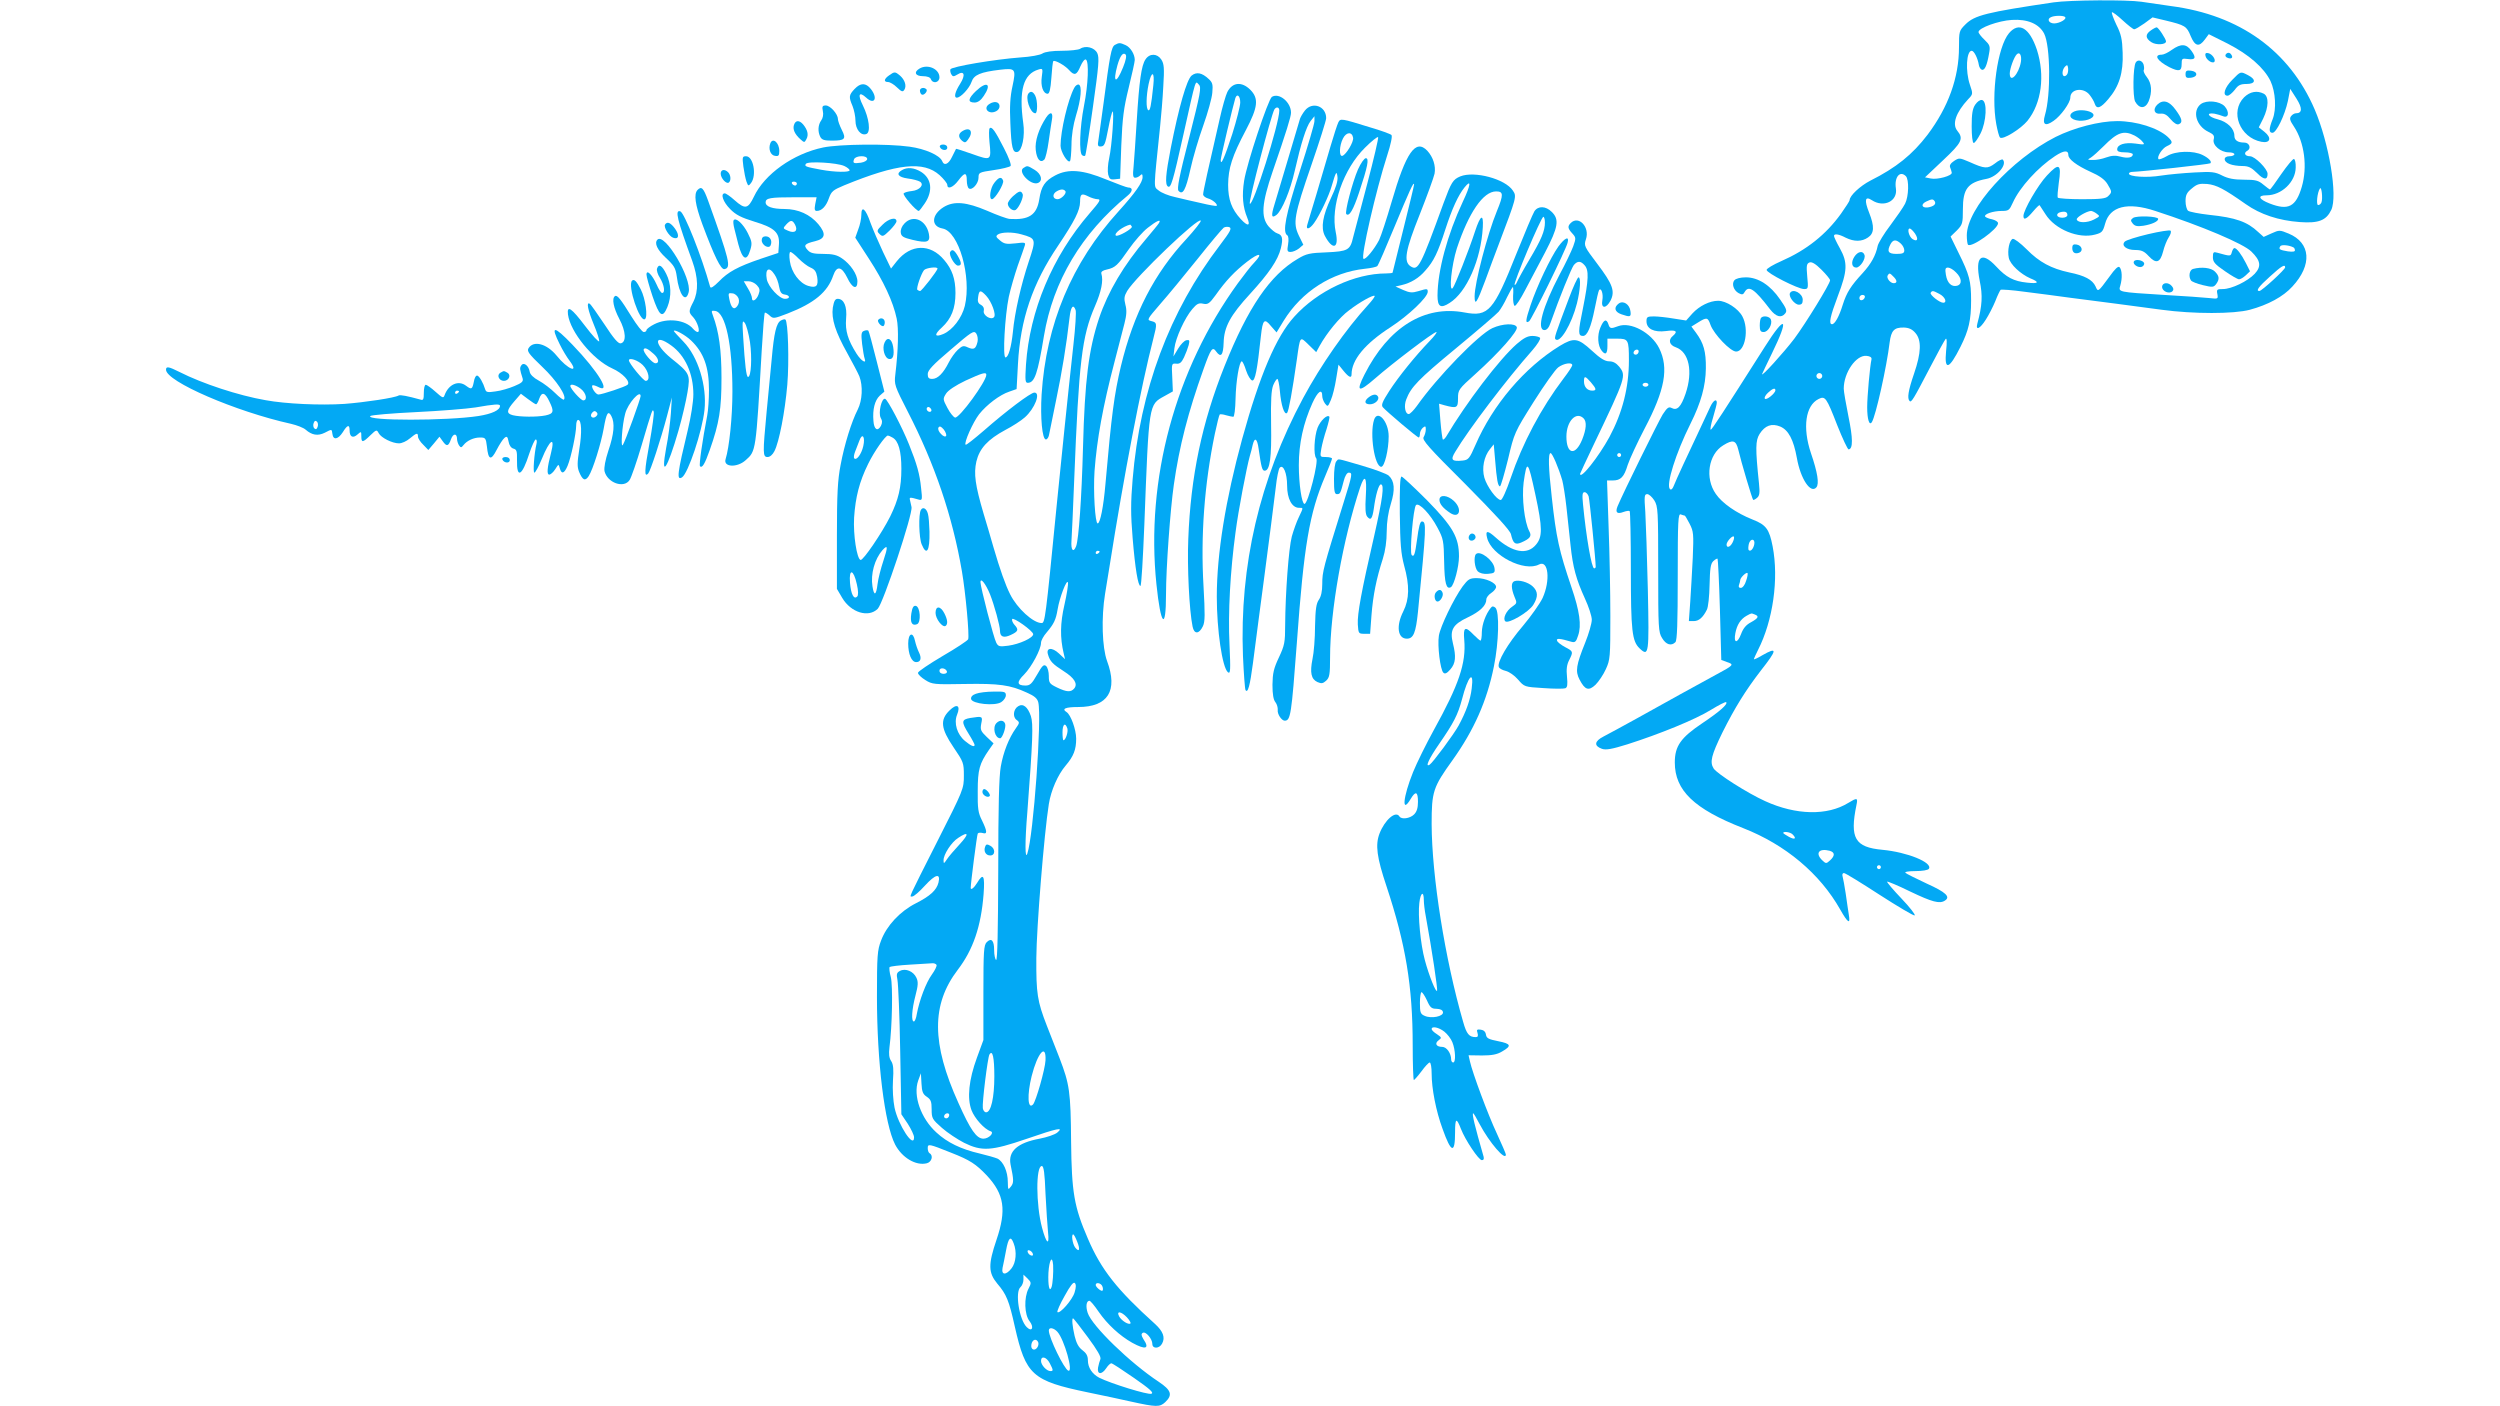 <?xml version="1.0" standalone="no"?>
<!DOCTYPE svg PUBLIC "-//W3C//DTD SVG 20010904//EN"
 "http://www.w3.org/TR/2001/REC-SVG-20010904/DTD/svg10.dtd">
<svg version="1.0" xmlns="http://www.w3.org/2000/svg"
 width="1280pt" height="720pt" viewBox="0 0 1280 720"
 preserveAspectRatio="xMidYMid meet">
<g transform="translate(0,720) scale(0.1,-0.1)"
fill="#03a9f4" stroke="none">
<path d="M10515 7188 c-344 -51 -405 -66 -452 -113 -32 -32 -33 -35 -33 -117
0 -156 -55 -307 -161 -448 -77 -101 -161 -169 -293 -235 -52 -27 -106 -77
-106 -100 0 -4 -20 -35 -44 -69 -77 -107 -176 -186 -306 -243 -41 -18 -75 -38
-75 -45 0 -16 161 -98 192 -98 21 0 22 3 16 65 -5 55 -3 65 11 71 12 5 31 -6
62 -37 24 -24 44 -48 44 -54 0 -18 -125 -221 -183 -299 -54 -71 -172 -201
-165 -181 2 6 25 53 50 105 91 186 71 204 -37 33 -216 -340 -270 -423 -276
-423 -4 0 1 28 12 63 10 34 19 68 19 75 0 23 -18 12 -33 -20 -8 -18 -34 -72
-56 -120 -23 -49 -59 -127 -82 -175 -23 -49 -45 -99 -50 -112 -6 -15 -13 -21
-19 -15 -21 21 30 184 105 334 54 108 78 194 79 284 1 86 -11 129 -51 183
l-23 31 34 21 c45 28 50 27 64 -13 18 -48 102 -136 131 -136 46 0 67 115 32
180 -21 40 -83 80 -124 80 -43 0 -96 -26 -132 -65 l-32 -36 -64 10 c-35 6 -81
11 -101 11 -34 0 -38 -3 -38 -25 0 -39 39 -58 100 -50 51 7 63 -1 35 -25 -25
-20 -18 -47 15 -58 68 -24 89 -124 50 -238 -23 -67 -43 -88 -71 -73 -15 8 -23
2 -46 -33 -23 -38 -201 -398 -231 -470 -13 -32 -3 -42 31 -29 14 5 28 7 31 4
3 -4 6 -139 6 -300 0 -313 6 -366 45 -403 47 -44 49 -30 42 299 -4 168 -10
348 -13 399 -6 82 -5 92 10 92 9 0 25 -15 36 -32 19 -31 20 -52 20 -353 0
-301 1 -322 20 -352 20 -34 47 -42 68 -21 9 9 12 97 12 336 0 291 2 324 16
318 9 -3 17 -6 20 -6 2 0 13 -19 25 -42 20 -39 21 -52 16 -173 -4 -71 -9 -174
-13 -227 l-7 -98 25 0 c26 0 47 18 67 58 7 12 13 70 14 127 2 84 5 108 19 122
10 9 20 15 22 12 2 -2 8 -120 12 -261 l7 -257 30 -11 c37 -12 34 -16 -58 -65
-101 -55 -250 -137 -402 -222 -73 -40 -151 -83 -173 -94 -47 -24 -50 -48 -8
-63 20 -7 50 -2 130 23 166 53 348 127 427 176 41 25 76 43 79 40 10 -10 -33
-48 -121 -107 -112 -75 -142 -118 -142 -202 0 -143 99 -238 350 -336 217 -85
393 -233 497 -417 39 -69 53 -78 44 -27 -3 21 -11 71 -16 109 -6 39 -13 78
-16 88 -3 10 0 17 7 17 7 0 88 -50 182 -111 93 -60 174 -108 180 -106 6 2 -24
41 -67 86 -43 45 -76 84 -74 87 3 2 56 -20 119 -51 111 -53 150 -64 177 -46
30 19 5 43 -93 87 -55 26 -104 50 -109 55 -6 5 15 9 51 9 36 0 65 5 69 12 20
32 -111 85 -238 97 -141 13 -168 59 -133 229 8 38 4 39 -42 11 -107 -66 -267
-63 -425 9 -91 41 -246 140 -264 167 -21 33 -12 68 45 185 64 128 119 216 196
316 85 108 87 124 8 79 -23 -14 -43 -23 -43 -20 0 3 10 25 21 47 77 151 107
364 75 530 -17 88 -33 111 -103 138 -83 33 -156 84 -188 131 -57 81 -38 203
38 249 50 31 65 26 77 -22 14 -61 71 -252 76 -257 2 -2 11 2 20 10 13 11 15
25 10 74 -19 181 -18 219 3 253 28 44 62 56 106 38 42 -18 68 -67 85 -161 19
-108 71 -185 100 -150 15 18 6 76 -28 175 -44 131 -28 244 39 277 34 17 40 9
96 -135 27 -68 53 -123 58 -123 23 3 22 57 -1 169 -13 64 -24 128 -24 142 0
83 64 174 117 168 19 -2 27 -8 25 -18 -8 -35 -22 -190 -22 -245 0 -62 11 -97
24 -76 20 32 76 283 91 408 8 61 23 77 73 76 26 -1 43 -9 59 -28 32 -37 30
-100 -7 -208 -30 -87 -36 -127 -23 -140 9 -10 20 9 103 168 40 77 77 145 82
150 6 6 7 -18 2 -62 -10 -103 15 -96 74 22 42 84 54 136 54 236 0 99 -8 132
-65 246 l-40 82 32 31 c29 30 31 36 31 109 0 104 25 137 120 155 55 10 109 74
84 99 -4 3 -22 -5 -40 -20 -38 -28 -51 -28 -131 8 -50 21 -52 22 -78 5 -18
-12 -25 -23 -20 -34 4 -9 7 -21 8 -26 3 -16 -74 -37 -107 -30 l-30 6 92 87
c97 91 107 111 73 152 -27 34 -7 93 56 161 25 26 25 27 9 74 -24 70 -18 174 9
174 12 0 31 -37 37 -74 2 -11 9 -21 15 -23 15 -5 27 24 37 83 7 37 4 44 -23
70 -17 16 -31 34 -31 40 0 21 102 58 171 62 80 5 139 -20 165 -70 32 -63 35
-314 4 -418 -14 -48 1 -59 44 -29 37 25 86 93 86 119 0 45 67 55 99 14 11 -14
23 -34 26 -45 10 -30 30 -23 69 23 56 65 78 136 74 238 -2 69 -8 96 -32 143
-15 32 -26 61 -23 64 3 3 28 -16 55 -41 27 -25 54 -46 59 -46 6 0 29 14 52 30
l42 31 67 -16 c99 -24 108 -29 128 -79 22 -53 43 -59 73 -18 l20 27 98 -49
c107 -55 185 -123 218 -191 26 -56 31 -144 11 -195 -20 -50 -20 -70 -1 -70 20
0 63 89 79 163 l12 62 32 -50 c31 -49 30 -75 -3 -75 -7 0 -18 -6 -24 -14 -10
-12 -7 -23 14 -54 54 -82 70 -207 40 -309 -30 -102 -69 -122 -164 -85 -57 22
-65 42 -16 42 76 0 148 68 149 142 1 23 -3 42 -9 44 -5 2 -34 -33 -64 -76 -30
-44 -56 -80 -59 -80 -2 0 -17 11 -34 25 -25 21 -39 25 -99 25 -51 0 -81 6
-111 21 -37 19 -53 21 -142 16 -56 -3 -132 -10 -171 -16 -72 -12 -165 -6 -165
10 0 5 8 9 18 9 44 1 394 39 399 44 9 8 -7 26 -39 42 -47 24 -138 22 -183 -5
-21 -12 -40 -19 -43 -16 -11 10 18 56 43 67 31 14 31 21 4 47 -50 46 -160 81
-259 81 -91 0 -221 -34 -315 -81 -228 -116 -455 -366 -455 -504 0 -23 3 -44 6
-48 18 -17 154 80 154 110 0 8 -14 16 -30 20 -17 3 -33 10 -36 14 -7 13 41 29
85 29 35 0 39 3 57 43 35 78 128 180 216 238 46 30 68 31 68 5 0 -21 42 -53
112 -85 48 -21 74 -40 88 -63 24 -40 24 -42 4 -62 -12 -13 -40 -16 -134 -16
-65 0 -121 4 -124 8 -3 5 0 39 5 76 15 97 2 105 -61 37 -46 -49 -120 -177
-120 -207 0 -24 17 -15 49 23 17 20 32 35 34 32 1 -2 15 -23 30 -46 49 -78
170 -127 254 -104 35 9 40 15 51 55 24 90 115 113 257 66 240 -78 452 -168
492 -208 48 -47 52 -76 17 -114 -36 -38 -118 -78 -163 -78 -30 0 -33 -2 -28
-26 4 -25 4 -25 -42 -20 -25 3 -129 10 -231 16 -239 15 -234 14 -224 48 11 37
9 81 -4 94 -7 7 -23 -8 -52 -49 -59 -80 -58 -79 -71 -49 -16 34 -55 55 -134
71 -93 20 -154 53 -218 118 -33 33 -64 56 -72 54 -17 -7 -28 -59 -20 -97 7
-34 60 -83 110 -105 50 -20 43 -29 -17 -22 -68 7 -106 27 -157 82 -76 82 -110
53 -85 -72 16 -77 13 -127 -12 -220 -10 -38 14 -26 43 20 15 23 37 66 49 95
11 29 24 55 27 58 3 3 59 -1 124 -10 65 -8 171 -22 236 -31 64 -8 169 -22 232
-30 63 -8 168 -22 233 -31 162 -22 369 -22 451 0 93 25 171 67 218 119 103
111 94 224 -19 271 -46 19 -48 19 -88 1 l-40 -18 -28 25 c-56 53 -116 74 -251
88 -52 6 -100 15 -108 21 -7 6 -13 28 -13 49 0 31 6 44 32 65 27 23 39 26 79
23 48 -5 86 -25 197 -103 75 -53 168 -84 277 -92 96 -7 135 8 161 62 34 72
-11 342 -85 515 -129 300 -383 483 -736 529 -49 7 -117 17 -151 22 -74 11
-366 9 -449 -3z m58 -75 c11 -10 -26 -32 -55 -33 -29 0 -40 24 -15 33 18 8 63
8 70 0z m13 -289 c-3 -8 -10 -14 -16 -14 -14 0 -13 33 3 49 10 10 13 9 15 -4
2 -9 1 -23 -2 -31z m343 -318 c15 -8 34 -22 41 -32 13 -15 11 -16 -37 -9 -55
7 -93 -5 -93 -30 0 -11 12 -15 40 -15 22 0 40 -5 40 -10 0 -17 -26 -22 -63
-12 -24 7 -45 6 -73 -4 -21 -8 -52 -14 -69 -13 -28 0 -29 1 -10 12 11 7 40 33
65 58 71 72 103 83 159 55z m-1171 -208 c17 -17 15 -104 -4 -141 -9 -18 -43
-67 -75 -110 -33 -43 -61 -90 -65 -105 -10 -50 -34 -93 -77 -140 -61 -66 -82
-99 -102 -162 -19 -62 -41 -100 -55 -100 -18 0 -10 39 30 145 49 129 51 170
10 244 -17 30 -30 58 -30 63 0 13 24 10 60 -9 43 -21 82 -21 114 1 32 21 34
56 6 127 -26 65 -21 87 14 64 61 -40 133 -5 123 60 -9 57 20 94 51 63z m2128
-134 c-3 -8 -11 -14 -17 -14 -11 0 -5 64 9 85 9 12 15 -52 8 -71z m-1980 5 c8
-14 -5 -26 -35 -31 -32 -4 -38 16 -9 30 30 14 35 14 44 1z m679 -70 c0 -17
-47 -19 -52 -2 -2 6 4 13 14 16 26 7 38 2 38 -14z m150 7 c18 -13 17 -14 -14
-30 -35 -18 -82 -18 -88 0 -4 11 51 43 73 44 5 0 19 -6 29 -14z m-930 -102
c19 -29 12 -44 -13 -28 -18 12 -29 54 -14 54 5 0 17 -12 27 -26z m-73 -51 c10
-9 18 -24 18 -35 0 -14 -8 -18 -40 -18 -43 0 -50 13 -30 51 13 23 28 24 52 2z
m2011 -20 c4 -2 7 -9 7 -15 0 -7 -13 -8 -36 -5 -42 7 -49 11 -39 26 5 10 46 6
68 -6z m-43 -102 c0 -11 -120 -121 -132 -121 -20 0 -4 22 54 74 60 55 78 65
78 47z m-1685 -26 c30 -29 32 -61 5 -68 -28 -7 -50 13 -57 56 -5 30 -3 37 11
37 9 0 28 -11 41 -25z m-321 -21 c20 -19 21 -34 2 -34 -18 0 -39 27 -31 40 8
13 11 13 29 -6z m236 -89 c29 -15 41 -45 19 -45 -18 0 -70 41 -64 51 8 12 11
12 45 -6z m-382 -17 c-6 -18 -28 -21 -28 -4 0 9 7 16 16 16 9 0 14 -5 12 -12z
m-218 -403 c0 -8 -7 -15 -15 -15 -8 0 -15 7 -15 15 0 8 7 15 15 15 8 0 15 -7
15 -15z m-240 -73 c0 -16 -48 -54 -54 -43 -4 5 4 19 16 30 23 22 38 27 38 13z
m-220 -781 c-12 -23 -30 -28 -30 -9 0 16 34 52 38 39 2 -5 -2 -19 -8 -30z
m112 -7 c-4 -23 -19 -40 -28 -31 -4 3 -3 18 0 32 8 30 33 28 28 -1z m-42 -188
c-6 -21 -18 -36 -27 -36 -10 0 -13 6 -9 16 3 9 6 19 6 24 0 12 31 42 37 36 3
-2 0 -21 -7 -40z m44 -172 c24 -9 19 -19 -19 -40 -25 -13 -40 -31 -51 -61 -19
-50 -39 -47 -29 5 8 43 27 72 57 89 28 15 23 14 42 7z m194 -1126 c22 -22 12
-29 -18 -13 -16 9 -30 18 -30 20 0 10 36 5 48 -7z m190 -84 c27 -8 28 -25 2
-49 -20 -18 -21 -18 -42 2 -35 36 -14 61 40 47z m262 -84 c0 -5 -4 -10 -10
-10 -5 0 -10 5 -10 10 0 6 5 10 10 10 6 0 10 -4 10 -10z"/>
<path d="M9494 5885 c-18 -28 -13 -55 10 -55 20 0 50 46 42 65 -8 23 -34 18
-52 -10z"/>
<path d="M10286 7030 c-59 -71 -93 -313 -65 -466 6 -32 14 -63 19 -68 13 -14
106 43 141 86 72 90 90 232 48 363 -38 113 -92 145 -143 85z m61 -147 c-11
-64 -57 -112 -57 -59 0 24 22 85 36 98 15 15 26 -6 21 -39z"/>
<path d="M11012 7044 c-29 -20 -28 -40 3 -60 24 -16 75 -13 75 4 0 12 -39 72
-48 72 -4 0 -18 -7 -30 -16z"/>
<path d="M5708 6970 c-18 -11 -25 -48 -58 -300 -12 -85 -23 -170 -26 -187 -5
-26 -3 -33 9 -33 22 0 25 7 42 95 8 43 18 81 21 84 10 9 -3 -176 -17 -239 -7
-31 -9 -68 -5 -84 6 -22 11 -27 34 -24 l27 3 6 170 c6 143 12 190 38 296 17
69 31 133 31 142 0 29 -22 65 -47 76 -29 13 -33 13 -55 1z m42 -115 c-35 -87
-54 -81 -29 10 14 50 29 69 42 56 6 -6 2 -29 -13 -66z"/>
<path d="M11120 6945 c-19 -14 -42 -25 -52 -25 -43 0 -23 -32 39 -64 49 -24
63 -21 63 15 0 29 2 31 30 27 41 -6 46 6 20 42 -26 36 -53 38 -100 5z"/>
<path d="M5530 6950 c-8 -5 -50 -10 -93 -10 -49 0 -86 -5 -100 -14 -12 -8 -62
-17 -112 -20 -133 -10 -353 -47 -359 -61 -2 -6 0 -18 5 -26 7 -12 12 -12 30
-1 36 23 44 -1 15 -47 -27 -42 -33 -71 -17 -71 20 0 64 48 75 80 12 37 46 51
147 63 78 9 82 5 63 -84 -12 -53 -15 -106 -11 -189 5 -127 12 -153 36 -148 24
5 40 82 30 148 -23 167 0 251 78 274 22 7 23 5 17 -37 -7 -47 7 -87 30 -87 9
0 15 23 19 81 3 44 7 83 10 86 8 7 60 -22 81 -46 27 -30 39 -26 58 20 10 23
22 38 28 34 16 -10 12 -126 -10 -237 -22 -112 -26 -243 -9 -253 6 -4 12 -5 15
-2 3 2 21 115 40 251 30 212 33 251 22 274 -14 29 -60 41 -88 22z"/>
<path d="M11292 6914 c4 -20 34 -41 45 -31 10 11 -11 41 -31 45 -12 3 -17 -2
-14 -14z"/>
<path d="M11395 6920 c-3 -6 1 -13 10 -16 19 -8 30 0 20 15 -8 14 -22 14 -30
1z"/>
<path d="M5865 6896 c-21 -31 -32 -107 -45 -316 -6 -96 -13 -201 -16 -232 -5
-46 -3 -58 8 -58 8 0 19 5 26 12 9 9 12 7 12 -9 0 -27 -37 -80 -123 -175 -240
-264 -371 -578 -394 -938 -7 -118 3 -230 22 -230 7 0 15 12 17 28 3 15 19 95
36 177 29 139 52 278 68 418 6 56 19 73 31 40 4 -9 -1 -89 -11 -177 -30 -272
-63 -596 -86 -826 -57 -582 -60 -600 -77 -600 -43 0 -125 75 -161 147 -23 45
-52 126 -86 243 -13 47 -36 123 -50 170 -43 146 -51 204 -37 267 16 67 58 113
149 162 35 18 80 47 99 64 51 45 83 127 49 127 -19 0 -145 -95 -259 -195 -49
-42 -90 -75 -93 -72 -10 9 38 116 69 156 39 49 106 100 155 116 l37 13 7 129
c12 227 74 411 206 606 85 127 111 179 112 223 0 41 7 46 41 29 15 -8 38 -15
49 -15 18 0 12 -11 -41 -72 -191 -221 -307 -499 -326 -775 -5 -80 -4 -93 9
-93 35 0 51 45 83 240 47 281 192 524 428 718 27 22 29 42 3 42 -7 0 -57 19
-112 41 -121 50 -194 56 -261 21 -53 -28 -72 -55 -82 -123 -13 -80 -53 -106
-151 -100 -14 1 -66 20 -116 42 -106 45 -169 51 -222 19 -63 -39 -67 -99 -6
-110 83 -15 149 -247 114 -396 -15 -62 -63 -124 -110 -144 -45 -19 -49 -4 -8
33 49 45 70 98 70 177 0 72 -17 121 -58 169 -71 85 -171 82 -242 -6 l-30 -38
-41 85 c-22 47 -51 114 -64 149 -25 73 -47 91 -47 40 0 -18 -7 -52 -16 -74
l-15 -42 70 -108 c75 -115 124 -220 142 -306 11 -51 8 -162 -7 -287 -6 -51 -4
-57 64 -190 139 -270 229 -537 277 -817 19 -110 39 -330 32 -348 -3 -7 -62
-46 -131 -86 -69 -41 -126 -79 -126 -86 0 -8 17 -24 38 -37 35 -22 44 -23 202
-20 176 3 232 -5 317 -44 39 -17 54 -30 59 -50 19 -76 -25 -686 -56 -774 -12
-36 -13 57 0 212 28 370 31 452 18 492 -16 47 -40 66 -65 50 -25 -15 -29 -55
-8 -70 16 -12 16 -15 -4 -43 -35 -49 -64 -121 -77 -196 -9 -50 -13 -204 -13
-533 -1 -306 -4 -461 -11 -457 -5 3 -10 26 -10 50 0 50 -14 65 -38 41 -15 -15
-17 -47 -17 -259 l0 -242 -33 -90 c-42 -114 -51 -208 -28 -269 16 -42 66 -98
98 -108 21 -7 -9 -38 -37 -38 -35 0 -66 44 -128 183 -138 305 -139 504 -3 682
78 102 119 221 132 387 7 96 -1 111 -33 58 -15 -25 -33 -40 -33 -26 0 24 32
272 36 278 3 5 14 6 25 3 25 -8 24 8 -3 64 -20 39 -23 61 -22 151 0 110 9 140
57 210 l24 34 -35 33 c-30 29 -34 36 -28 68 8 38 7 39 -56 29 -46 -8 -47 -19
-8 -82 17 -27 30 -52 30 -56 0 -13 -19 -5 -49 20 -41 34 -58 92 -41 134 20 49
-1 60 -39 22 -49 -48 -44 -92 21 -188 51 -75 53 -80 53 -145 0 -67 -1 -71
-135 -335 -156 -309 -145 -284 -129 -284 8 0 37 25 65 56 54 59 81 65 69 15
-10 -39 -43 -69 -116 -106 -81 -41 -150 -115 -178 -191 -19 -49 -21 -77 -21
-288 0 -333 39 -651 93 -756 35 -67 106 -110 162 -96 25 6 35 39 15 51 -6 3
-10 15 -10 26 0 24 5 23 120 -23 97 -38 127 -58 183 -117 89 -96 101 -176 49
-329 -43 -127 -42 -168 4 -224 47 -55 60 -86 90 -221 56 -247 89 -277 374
-336 80 -17 179 -37 220 -47 131 -29 148 -29 176 -3 39 37 31 61 -33 104 -147
97 -342 286 -364 353 -11 33 -7 62 9 62 5 0 26 -25 47 -56 44 -64 108 -123
172 -159 69 -38 91 -31 57 19 -11 19 -12 26 -3 32 15 9 49 -31 49 -57 0 -26
36 -25 50 2 17 31 5 63 -37 101 -193 174 -275 277 -343 436 -71 164 -83 237
-86 497 -2 256 -8 294 -59 427 -20 51 -49 126 -65 166 -49 126 -55 165 -54
347 1 156 40 638 64 788 11 70 46 150 86 197 41 48 54 82 54 138 0 47 -28 123
-49 136 -27 17 -6 26 59 26 153 0 205 83 148 236 -25 69 -30 221 -10 344 7 41
17 102 22 135 75 475 162 927 226 1175 19 73 18 79 -11 86 -24 6 -23 8 46 88
39 44 125 149 191 231 66 83 126 154 133 159 7 5 20 6 29 3 14 -6 6 -21 -47
-91 -260 -340 -410 -743 -448 -1201 -10 -118 -10 -179 0 -299 13 -159 28 -246
40 -246 5 0 13 141 20 313 24 627 22 614 103 659 l43 24 -3 72 c-4 71 -3 72
20 70 18 -2 27 5 40 32 9 19 20 48 24 63 6 25 4 28 -12 25 -10 -2 -29 -21 -42
-43 l-24 -40 5 42 c6 52 53 156 92 201 23 27 33 32 55 27 24 -5 32 0 64 44 52
74 99 123 161 171 62 48 84 46 38 -3 -17 -17 -55 -66 -85 -107 -321 -443 -473
-1005 -417 -1542 22 -213 49 -241 49 -50 0 133 22 435 40 560 28 197 73 371
152 592 38 107 46 117 65 90 24 -33 36 -19 38 45 2 81 34 140 136 251 96 105
142 172 157 233 12 50 8 68 -18 76 -11 3 -31 20 -45 36 -40 48 -35 118 21 281
71 206 94 281 94 301 0 54 -61 104 -98 81 -19 -13 -128 -340 -142 -429 -12
-75 -7 -135 16 -190 18 -43 3 -46 -33 -7 -47 51 -65 100 -65 176 1 85 20 146
91 280 62 118 67 162 22 207 -44 43 -91 38 -117 -12 -8 -16 -26 -78 -39 -137
-59 -256 -85 -373 -85 -387 0 -8 11 -17 25 -21 23 -6 52 -31 44 -38 -2 -2 -38
4 -79 14 -41 9 -102 23 -134 31 -33 7 -70 22 -84 34 -26 22 -27 -7 8 330 5 50
13 140 16 202 6 95 4 116 -10 138 -21 32 -60 33 -81 1z m40 -133 c-11 -107
-17 -133 -26 -127 -12 7 -11 72 2 134 15 70 32 65 24 -7z m445 -88 c0 -18 -19
-92 -41 -162 -40 -122 -59 -165 -59 -132 0 13 64 282 75 317 9 25 25 11 25
-23z m200 -41 c0 -67 -135 -493 -151 -477 -8 8 110 457 126 483 10 15 25 12
25 -6z m-1095 -413 c7 -12 -22 -41 -40 -41 -23 0 -29 22 -10 37 22 15 41 17
50 4z m620 -244 c-165 -177 -271 -383 -336 -652 -34 -144 -48 -248 -79 -602
-10 -117 -27 -203 -40 -203 -13 0 -23 164 -16 268 12 161 42 329 103 562 19
74 42 161 50 193 11 43 13 68 5 97 -8 32 -6 44 9 70 45 74 369 384 377 360 2
-5 -31 -47 -73 -93z m-141 81 c-4 -7 -34 -43 -65 -80 -115 -134 -196 -271
-242 -408 -53 -160 -73 -316 -82 -660 -7 -263 -22 -470 -35 -506 -14 -37 -28
-21 -24 28 2 24 8 165 14 313 24 604 39 732 106 887 33 76 44 131 33 167 -3 9
7 17 28 21 44 10 55 21 114 106 28 40 71 89 96 108 47 37 70 46 57 24z m-139
-18 c6 -10 -73 -55 -82 -46 -11 11 38 48 74 56 1 0 4 -4 8 -10z m-565 -40 c75
-21 76 -23 37 -140 -39 -117 -72 -261 -81 -360 -8 -77 -23 -130 -38 -130 -15
0 -3 213 17 310 9 41 30 113 46 160 17 47 33 93 36 103 5 16 0 17 -48 11 -46
-5 -58 -3 -79 15 -21 17 -23 22 -10 31 19 12 75 13 120 0z m-430 -175 c0 -11
-81 -115 -89 -115 -4 0 -10 3 -14 6 -7 7 19 82 34 101 11 12 69 19 69 8z m249
-139 c28 -30 53 -98 40 -110 -15 -17 -58 10 -52 33 3 12 -2 23 -14 30 -15 7
-19 18 -15 40 5 37 12 38 41 7z m-44 -236 c-9 -37 -19 -42 -49 -29 -23 11 -29
9 -52 -12 -14 -13 -35 -42 -46 -64 -28 -56 -57 -85 -85 -85 -18 0 -23 6 -23
25 0 19 26 47 118 125 107 92 118 99 130 83 7 -10 10 -29 7 -43z m45 -169 c0
-34 -138 -223 -160 -219 -8 2 -26 24 -39 49 -24 45 -24 47 -7 74 11 17 49 42
99 66 85 39 107 46 107 30z m-283 -187 c-9 -9 -28 6 -21 18 4 6 10 6 17 -1 6
-6 8 -13 4 -17z m77 -126 c-4 -6 -15 -2 -26 10 -12 12 -17 25 -13 33 6 9 13 6
27 -10 10 -13 15 -28 12 -33z m786 -592 c0 -3 -4 -8 -10 -11 -5 -3 -10 -1 -10
4 0 6 5 11 10 11 6 0 10 -2 10 -4z m-561 -219 c22 -56 51 -161 51 -187 0 -31
19 -38 55 -21 39 18 42 27 19 52 -9 10 -14 23 -12 29 4 13 107 -60 108 -77 0
-19 -70 -51 -128 -59 -45 -6 -51 -4 -61 15 -13 23 -81 286 -81 310 0 26 27 -8
49 -62z m381 -53 c-22 -95 -23 -169 -4 -249 l7 -30 -31 29 c-36 34 -68 30 -56
-6 10 -34 23 -48 81 -85 55 -35 72 -65 53 -88 -17 -20 -38 -19 -88 5 -39 19
-42 24 -42 59 0 21 -6 44 -14 51 -12 10 -20 2 -46 -44 -27 -47 -36 -56 -60
-56 -44 0 -46 18 -6 57 38 39 86 128 86 162 0 11 13 35 29 53 37 44 47 64 56
118 10 61 48 160 53 137 2 -9 -6 -61 -18 -113z m-602 -341 c2 -8 -5 -13 -17
-13 -12 0 -21 6 -21 16 0 18 31 15 38 -3z m617 -293 c5 -17 -9 -60 -20 -60 -3
0 -5 18 -5 40 0 42 14 54 25 20z m-551 -592 c-27 -29 -57 -64 -66 -78 -15 -23
-17 -23 -17 -5 -1 29 40 93 75 115 54 36 57 21 8 -32z m-119 -618 c3 -5 -8
-28 -24 -50 -30 -41 -64 -132 -77 -202 -3 -21 -10 -38 -15 -38 -14 0 -11 59 8
132 14 53 15 71 5 92 -15 33 -56 50 -84 35 -17 -9 -19 -16 -13 -47 4 -21 11
-183 14 -362 l6 -325 33 -49 c17 -27 32 -58 32 -69 0 -61 -81 62 -100 152 -7
35 -11 93 -8 138 4 58 2 83 -9 100 -11 16 -13 36 -9 70 14 106 18 315 7 360
-7 25 -9 48 -6 52 4 3 50 9 103 12 53 3 105 6 114 7 9 1 19 -2 23 -8z m558
-489 c-2 -45 -49 -210 -64 -226 -27 -28 -31 49 -7 145 30 119 75 171 71 81z
m-262 -82 c0 -109 -17 -184 -42 -184 -8 0 -15 9 -17 21 -4 27 25 261 34 275
16 26 25 -15 25 -112z m-345 -105 c20 -14 24 -24 24 -64 0 -46 3 -51 53 -95
28 -25 80 -59 113 -76 91 -45 139 -42 320 20 160 55 193 62 157 32 -12 -10
-53 -24 -90 -31 -113 -21 -162 -64 -149 -132 17 -81 17 -94 2 -113 -15 -19
-15 -18 -16 23 0 54 -23 105 -53 120 -12 5 -53 17 -91 26 -95 22 -166 56 -222
108 -79 72 -120 188 -93 265 l14 38 3 -53 c2 -43 8 -55 28 -68z m114 -92 c0
-13 -12 -22 -22 -16 -10 6 -1 24 13 24 5 0 9 -4 9 -8z m493 -404 c4 -79 10
-168 13 -198 8 -71 -9 -58 -31 25 -31 117 -32 315 -1 315 10 0 15 -36 19 -142z
m162 -245 c17 -41 11 -58 -11 -29 -13 19 -20 66 -9 66 3 0 12 -16 20 -37z
m-325 -9 c17 -43 12 -99 -11 -128 -28 -36 -53 -35 -46 2 4 15 11 55 18 90 12
66 24 77 39 36z m98 -53 c3 -8 -1 -12 -9 -9 -7 2 -15 10 -17 17 -3 8 1 12 9 9
7 -2 15 -10 17 -17z m104 -58 c2 -38 -2 -95 -8 -113 -11 -30 -19 9 -16 74 4
65 20 92 24 39z m-126 -121 c-24 -46 -21 -133 5 -166 25 -32 13 -58 -14 -31
-39 38 -61 181 -32 205 8 7 15 24 15 38 l0 26 21 -20 c20 -20 20 -23 5 -52z
m236 -19 c-11 -38 -76 -112 -88 -101 -3 4 13 41 37 83 29 53 45 73 52 66 7 -7
7 -22 -1 -48z m142 31 c4 -9 4 -19 1 -22 -6 -6 -35 18 -35 29 0 16 28 10 34
-7z m126 -159 c13 -14 21 -28 18 -31 -9 -9 -46 14 -58 36 -16 30 11 26 40 -5z
m-200 -102 c48 -65 69 -101 64 -112 -4 -9 -9 -28 -12 -43 -6 -36 19 -38 42 -3
9 14 21 25 26 25 5 0 57 -34 116 -75 82 -57 103 -76 89 -81 -16 -7 -207 52
-267 82 -36 19 -58 52 -58 89 0 23 -8 37 -28 52 -20 15 -31 36 -40 73 -12 52
-15 90 -8 90 3 0 36 -43 76 -97z m-156 28 c35 -39 83 -208 56 -199 -21 7 -100
169 -100 206 0 18 25 14 44 -7z m-100 -50 c9 -14 -4 -41 -20 -41 -8 0 -14 8
-14 18 0 29 22 43 34 23z m61 -111 c18 -35 19 -40 3 -40 -19 0 -48 31 -48 52
0 28 28 21 45 -12z"/>
<path d="M10935 6880 c-14 -22 -16 -175 -3 -200 21 -38 52 -38 69 1 19 48 16
92 -9 124 -12 15 -19 31 -16 36 3 5 2 18 -1 29 -7 21 -30 27 -40 10z"/>
<path d="M4708 6849 c-31 -18 -22 -39 17 -39 22 0 38 -6 41 -15 10 -26 44 -18
44 9 0 43 -60 70 -102 45z"/>
<path d="M11190 6820 c0 -17 5 -21 28 -18 16 2 27 9 27 18 0 9 -11 16 -27 18
-23 3 -28 -1 -28 -18z"/>
<path d="M4552 6814 c-26 -18 -29 -34 -5 -34 9 0 30 -12 45 -27 24 -23 30 -25
38 -13 13 20 3 51 -22 73 -25 21 -28 21 -56 1z"/>
<path d="M6101 6813 c-25 -21 -65 -160 -107 -373 -26 -134 -30 -185 -14 -195
15 -9 25 23 80 270 66 295 59 271 78 252 14 -14 9 -41 -50 -274 -50 -194 -63
-261 -54 -270 22 -24 37 4 61 111 13 60 43 160 66 224 23 65 44 140 46 167 4
43 1 53 -19 71 -34 32 -62 37 -87 17z"/>
<path d="M11429 6791 c-39 -39 -52 -81 -24 -81 8 0 24 14 37 30 17 24 29 30
60 30 47 0 51 23 8 45 -39 20 -37 21 -81 -24z"/>
<path d="M4375 6744 c-29 -31 -30 -40 -10 -87 8 -20 15 -54 15 -75 0 -44 28
-79 56 -68 23 9 14 81 -18 146 -28 56 -20 74 17 40 42 -39 61 -3 24 44 -26 33
-53 33 -84 0z"/>
<path d="M4997 6734 c-41 -39 -44 -59 -7 -59 16 0 32 11 47 34 42 62 16 78
-40 25z"/>
<path d="M5500 6750 c-32 -59 -70 -221 -70 -296 0 -31 37 -91 48 -79 4 3 7 41
8 83 0 48 9 104 23 150 26 84 32 153 14 159 -6 2 -17 -5 -23 -17z"/>
<path d="M4710 6736 c0 -8 4 -17 9 -20 11 -7 33 18 24 27 -12 12 -33 7 -33 -7z"/>
<path d="M5267 6723 c-20 -20 7 -103 34 -103 12 0 12 66 -1 91 -11 20 -22 24
-33 12z"/>
<path d="M11490 6702 c-74 -74 -23 -206 88 -228 46 -9 55 20 16 51 l-29 23 23
46 c28 59 29 111 3 126 -35 18 -71 11 -101 -18z"/>
<path d="M10113 6664 c-14 -21 -18 -48 -18 -111 0 -47 4 -84 10 -85 6 -1 21
21 35 48 31 61 36 166 8 172 -10 2 -24 -8 -35 -24z"/>
<path d="M5068 6669 c-39 -22 -6 -59 33 -38 23 12 22 42 -1 46 -8 2 -23 -2
-32 -8z"/>
<path d="M11045 6664 c-24 -24 -15 -50 17 -46 19 2 33 -6 52 -29 16 -19 32
-29 41 -25 22 8 18 28 -16 74 -33 46 -65 54 -94 26z"/>
<path d="M11268 6667 c-45 -35 -24 -112 39 -142 27 -13 32 -20 27 -39 -7 -30
36 -66 77 -66 16 0 29 -4 29 -10 0 -5 -11 -10 -25 -10 -33 0 -33 -28 1 -40 14
-6 43 -10 64 -10 32 0 46 -7 75 -35 36 -37 55 -38 55 -5 0 25 -65 90 -90 90
-26 0 -34 17 -14 28 22 12 11 42 -15 42 -34 0 -51 12 -51 35 0 36 -35 71 -85
84 -49 12 -64 36 -17 29 15 -3 35 -9 44 -13 29 -12 34 22 8 51 -26 27 -92 33
-122 11z"/>
<path d="M4213 6631 c4 -17 0 -36 -8 -47 -17 -23 -19 -58 -5 -85 8 -15 21 -19
58 -19 68 0 76 8 52 55 -11 22 -20 47 -20 56 0 25 -39 69 -62 69 -17 0 -20 -5
-15 -29z"/>
<path d="M6681 6634 c-11 -14 -22 -33 -25 -42 -3 -9 -30 -100 -60 -202 -30
-102 -62 -209 -71 -238 -18 -58 -15 -72 11 -52 29 25 70 124 93 225 32 141 59
226 81 255 l20 25 0 -25 c0 -14 -34 -129 -75 -256 -73 -226 -90 -313 -64 -329
6 -4 8 -22 4 -46 -6 -34 -4 -39 13 -39 11 0 30 8 43 18 l22 19 -23 47 c-31 65
-25 102 65 363 41 119 75 226 75 238 0 62 -71 87 -109 39z"/>
<path d="M10622 6630 c-38 -16 -24 -44 23 -48 45 -3 87 19 70 37 -16 16 -67
22 -93 11z"/>
<path d="M5356 6598 c-38 -58 -58 -121 -53 -166 5 -48 24 -69 44 -49 6 7 16
48 22 92 6 44 14 95 17 113 7 38 -8 43 -30 10z"/>
<path d="M6852 6573 c-5 -10 -23 -65 -40 -123 -17 -58 -49 -168 -72 -245 -23
-77 -45 -148 -47 -157 -8 -27 13 -21 35 10 29 40 77 141 91 192 21 72 25 78
29 43 2 -21 -9 -56 -33 -106 -43 -92 -53 -152 -32 -194 40 -76 74 -66 56 18
-28 131 39 324 150 433 33 33 63 57 67 54 3 -4 -22 -111 -56 -240 -34 -128
-66 -251 -72 -273 -15 -66 -27 -72 -136 -77 -86 -3 -104 -7 -147 -33 -142 -83
-255 -248 -376 -551 -115 -288 -173 -564 -185 -884 -6 -141 5 -366 22 -448 8
-40 33 -40 53 2 11 23 11 60 3 205 -15 256 4 520 58 780 11 52 22 96 25 99 2
2 17 1 32 -4 15 -4 32 -8 37 -8 6 -1 11 41 12 92 2 90 19 192 32 192 4 0 14
-21 22 -47 9 -27 23 -49 31 -51 15 -3 26 51 45 229 9 83 18 91 51 50 l29 -33
36 59 c93 151 247 249 417 267 30 3 58 9 63 14 5 5 44 95 87 199 79 190 100
237 101 218 0 -6 -25 -109 -55 -229 -30 -120 -55 -220 -55 -222 0 -2 -15 -4
-33 -4 -161 0 -351 -89 -470 -221 -93 -102 -177 -299 -267 -626 -85 -311 -130
-589 -130 -808 0 -171 28 -363 57 -387 13 -10 14 9 8 143 -8 161 4 376 31 574
14 110 57 333 73 390 5 17 12 42 15 58 10 41 23 32 30 -20 14 -96 18 -113 31
-113 27 0 36 67 33 237 -2 125 1 176 11 201 7 17 17 32 21 32 4 0 10 -28 13
-62 6 -72 23 -126 37 -112 8 9 26 106 50 274 17 122 15 119 60 75 l39 -38 18
33 c36 65 102 146 150 181 54 42 125 81 131 74 3 -3 -13 -24 -34 -47 -114
-125 -240 -305 -332 -476 -223 -416 -326 -858 -308 -1321 4 -91 10 -169 13
-174 12 -19 23 23 38 137 17 128 40 310 56 426 23 174 51 391 61 475 5 50 15
95 20 100 18 20 38 -27 38 -91 0 -68 25 -114 61 -114 23 0 23 3 -1 -48 -11
-22 -27 -67 -36 -99 -16 -61 -33 -291 -34 -454 0 -88 -3 -103 -32 -165 -27
-57 -32 -81 -33 -140 0 -49 5 -77 15 -89 8 -10 13 -28 12 -40 -3 -21 20 -55
36 -55 30 1 34 28 62 400 36 497 64 662 144 850 20 46 36 88 36 92 0 4 -14 8
-31 8 -31 0 -31 0 -24 42 4 23 16 69 27 101 10 33 17 61 14 64 -11 12 -45 -20
-60 -57 -17 -44 -22 -140 -7 -156 14 -14 -42 -234 -60 -234 -14 0 -29 102 -29
198 0 111 23 215 69 317 28 62 51 78 51 36 0 -9 6 -26 14 -37 14 -18 15 -17
30 18 9 20 21 69 27 108 l12 73 26 -32 c27 -33 41 -39 41 -18 0 74 68 157 200
242 92 60 190 153 190 181 0 17 -3 17 -49 3 -30 -9 -44 -8 -76 6 l-40 18 30 7
c48 11 90 36 123 75 43 48 64 92 102 210 35 108 66 175 98 215 36 45 33 15 -8
-72 -80 -171 -129 -353 -130 -481 0 -58 16 -68 62 -38 87 54 161 222 170 388
4 72 -12 63 -40 -22 -30 -93 -103 -278 -114 -290 -21 -24 -6 118 21 203 61
184 135 292 201 292 38 0 39 -16 4 -101 -49 -119 -114 -369 -114 -436 0 -52
12 -34 55 82 20 55 50 136 67 180 94 248 94 249 74 279 -39 60 -197 102 -269
73 -38 -16 -46 -29 -86 -137 -118 -325 -130 -348 -168 -324 -38 24 -28 81 46
266 38 96 72 190 76 209 7 39 -7 84 -37 117 -60 63 -109 -7 -183 -262 -25 -86
-54 -174 -64 -195 -25 -48 -70 -103 -80 -96 -15 8 64 351 121 528 19 58 28
101 22 106 -5 5 -54 23 -109 39 -149 46 -152 47 -163 25z m76 -79 c3 -21 -35
-85 -55 -92 -18 -5 -16 52 3 89 17 34 47 36 52 3z"/>
<path d="M4065 6560 c-7 -22 4 -47 33 -73 20 -18 21 -18 31 1 12 22 6 47 -17
75 -20 23 -39 22 -47 -3z"/>
<path d="M5067 6543 c-4 -3 -4 -35 -1 -69 10 -97 9 -97 -87 -63 -45 16 -83 28
-84 27 -1 -2 -10 -20 -20 -40 -18 -39 -41 -49 -51 -23 -12 30 -87 63 -167 74
-114 16 -358 13 -442 -4 -154 -32 -301 -137 -355 -252 -30 -63 -45 -66 -99
-18 -21 19 -44 35 -50 35 -24 0 -9 -44 27 -80 29 -30 57 -44 125 -65 103 -31
130 -56 125 -119 l-3 -41 -90 -30 c-117 -40 -167 -67 -215 -117 -26 -26 -41
-36 -44 -27 -43 156 -132 380 -153 387 -29 9 -16 -42 61 -253 31 -86 33 -156
6 -210 -25 -48 -25 -54 -1 -79 22 -24 38 -76 23 -76 -5 0 -15 7 -23 16 -39 47
-132 58 -199 24 -22 -11 -40 -25 -40 -30 0 -6 -6 -10 -14 -10 -8 0 -35 35 -62
78 -56 91 -74 113 -85 106 -18 -11 -8 -60 22 -117 34 -64 37 -119 7 -125 -13
-2 -36 25 -83 97 -37 55 -70 103 -76 106 -18 11 -9 -33 21 -106 17 -40 29 -79
28 -86 -2 -7 -35 29 -73 79 -69 91 -93 108 -87 58 12 -90 127 -231 226 -276
54 -24 96 -69 79 -84 -10 -10 -131 -50 -149 -50 -14 0 -39 38 -31 47 3 2 15
-1 27 -7 74 -40 5 76 -129 215 -96 100 -114 100 -65 2 14 -29 37 -67 51 -85
51 -68 -11 -43 -67 27 -50 61 -118 80 -144 38 -9 -15 1 -29 70 -95 74 -70 128
-152 111 -168 -3 -3 -23 12 -44 33 -22 22 -60 51 -84 64 -28 15 -45 32 -47 46
-5 31 -31 51 -43 32 -9 -13 -8 -20 7 -67 4 -15 -4 -23 -43 -39 -26 -11 -69
-24 -96 -27 -40 -6 -48 -5 -53 11 -10 33 -29 66 -40 70 -7 2 -15 -12 -18 -32
-8 -39 -12 -41 -40 -20 -39 30 -90 7 -110 -49 -6 -16 -10 -14 -46 18 -22 20
-45 36 -50 36 -6 0 -10 -18 -10 -41 0 -34 -3 -40 -17 -35 -65 18 -105 26 -112
21 -20 -12 -173 -35 -278 -43 -122 -8 -300 0 -403 19 -139 24 -324 85 -440
144 -56 28 -70 31 -70 12 0 -60 356 -214 640 -277 30 -7 64 -20 75 -30 32 -28
62 -33 97 -16 39 20 36 20 40 -6 4 -33 29 -28 53 9 24 39 35 41 35 9 0 -33 17
-42 41 -20 18 16 19 16 19 -9 0 -35 7 -34 46 4 31 30 33 30 43 11 12 -23 69
-52 104 -52 14 0 39 11 55 25 35 29 42 31 42 10 0 -9 12 -28 27 -42 l26 -27
29 34 28 34 16 -22 c21 -30 30 -28 43 9 11 31 31 32 31 1 0 -9 5 -24 10 -32 9
-13 12 -13 23 1 18 23 52 39 85 39 27 0 30 -3 35 -46 7 -70 21 -74 50 -17 14
27 32 55 40 61 12 10 16 7 21 -19 3 -19 13 -33 25 -36 16 -4 19 -13 18 -59 -2
-97 26 -82 63 34 13 39 28 72 33 72 5 0 7 -10 4 -22 -12 -49 -19 -148 -11
-148 5 0 22 31 38 70 41 101 70 119 47 30 -20 -76 -22 -110 -9 -110 7 0 21 12
31 28 17 27 17 27 23 5 9 -33 23 -28 40 12 18 43 44 166 44 206 0 16 4 29 10
29 18 0 20 -65 6 -150 -11 -70 -11 -91 -1 -116 18 -43 31 -49 49 -22 22 34 63
166 77 244 14 81 23 94 39 64 19 -35 14 -92 -15 -177 -16 -49 -23 -87 -20
-105 14 -60 100 -91 129 -45 8 12 36 92 61 177 56 190 56 189 62 172 3 -7 -7
-80 -22 -163 -26 -140 -27 -176 -6 -153 11 12 64 173 96 294 l25 95 -5 -80
c-3 -44 -13 -124 -24 -177 -30 -163 5 -113 63 88 19 66 39 153 46 196 15 91
12 97 -83 173 -91 74 -91 132 0 66 71 -51 113 -144 113 -250 0 -37 -12 -115
-29 -185 -53 -220 -58 -258 -29 -240 31 20 103 234 115 345 13 124 -33 273
-108 350 -27 28 -49 52 -49 54 0 12 59 -20 88 -48 65 -62 92 -136 92 -254 0
-45 -4 -104 -9 -130 -25 -130 -43 -255 -37 -260 11 -12 25 12 50 83 49 139 60
210 60 369 0 144 -13 237 -44 320 -9 24 -8 26 12 23 53 -8 88 -173 88 -413 0
-130 -16 -285 -35 -346 -13 -41 59 -45 103 -5 53 47 52 42 82 561 6 104 13
192 16 194 2 2 13 -4 24 -14 19 -18 22 -17 93 10 136 53 204 109 233 194 18
52 43 48 72 -11 25 -54 52 -64 52 -19 0 36 -36 89 -79 118 -26 18 -48 23 -96
23 -49 0 -66 4 -80 20 -22 24 -16 32 38 45 53 13 58 37 17 87 -42 50 -103 78
-174 78 -61 0 -96 12 -96 34 0 22 24 26 146 26 l115 0 -7 -35 c-5 -27 -3 -35
8 -35 25 0 48 24 62 65 13 36 21 42 78 66 273 112 407 126 489 52 21 -19 39
-42 39 -49 0 -25 29 -15 56 21 33 44 44 44 44 1 0 -19 5 -38 11 -41 17 -11 49
26 49 55 0 27 3 28 77 39 43 6 82 16 87 21 5 5 -8 42 -34 92 -46 90 -62 112
-73 101z m-627 -157 c0 -8 -14 -16 -32 -19 -38 -5 -43 -3 -35 18 8 19 67 21
67 1z m-117 -36 c15 -7 27 -17 27 -22 0 -11 -76 -10 -146 3 -80 15 -86 17 -78
30 9 15 160 6 197 -11z m-243 -90 c0 -5 -4 -10 -9 -10 -6 0 -13 5 -16 10 -3 6
1 10 9 10 9 0 16 -4 16 -10z m-9 -211 c16 -31 -2 -46 -37 -30 -26 11 -26 12
-9 31 23 25 32 25 46 -1z m18 -173 c19 -19 46 -40 61 -46 21 -9 29 -20 34 -48
7 -46 -4 -58 -45 -46 -45 13 -87 69 -95 127 -4 27 -3 47 3 47 5 0 24 -15 42
-34z m-123 -82 c10 -14 20 -42 23 -62 5 -28 12 -38 29 -40 28 -4 29 -22 1 -22
-29 0 -85 61 -93 100 -10 54 12 68 40 24z m-91 -54 c15 -16 17 -26 9 -47 -10
-29 -34 -43 -34 -19 0 8 -9 31 -21 50 l-21 36 24 0 c14 0 33 -9 43 -20z m-94
-67 c5 -13 3 -28 -6 -40 -17 -23 -32 -10 -41 36 -6 30 -5 32 16 29 13 -1 26
-13 31 -25z m59 -225 c11 -79 6 -178 -10 -178 -9 0 -16 61 -25 205 -5 79 -4
88 8 72 8 -10 20 -54 27 -99z m-492 -61 c25 -23 29 -47 8 -47 -17 0 -67 60
-60 72 6 10 21 3 52 -25z m-57 -56 c31 -31 40 -81 15 -81 -12 0 -86 90 -86
105 0 16 46 1 71 -24z m-317 -122 c28 -22 35 -59 12 -59 -12 0 -66 60 -66 74
0 13 29 5 54 -15z m-624 -13 c0 -3 -4 -8 -10 -11 -5 -3 -10 -1 -10 4 0 6 5 11
10 11 6 0 10 -2 10 -4z m463 -52 c25 -51 22 -62 -20 -71 -44 -9 -130 -8 -167
1 -35 9 -33 25 8 72 l33 38 36 -27 c20 -15 38 -27 42 -27 3 0 11 13 16 29 13
37 30 32 52 -15z m467 28 c0 -13 -79 -233 -91 -250 -12 -20 -4 102 12 160 13
52 79 126 79 90z m-720 -50 c0 -22 -41 -41 -110 -52 -163 -25 -579 -25 -554 0
5 5 110 14 234 20 124 6 261 17 305 24 98 17 125 19 125 8z m493 -53 c-17 -17
-37 -1 -22 17 8 10 15 12 23 4 7 -7 7 -13 -1 -21z m-1427 -55 c-4 -12 -10 -14
-17 -7 -5 5 -7 17 -3 27 4 12 10 14 17 7 5 -5 7 -17 3 -27z"/>
<path d="M4928 6529 c-22 -13 -23 -32 -2 -50 14 -11 18 -10 30 6 30 40 12 68
-28 44z"/>
<path d="M3944 6466 c-11 -29 1 -61 24 -64 18 -3 22 1 22 25 0 43 -34 71 -46
39z"/>
<path d="M4812 6448 c7 -19 38 -22 38 -4 0 10 -9 16 -21 16 -12 0 -19 -5 -17
-12z"/>
<path d="M3806 6348 c4 -29 11 -64 16 -78 9 -24 10 -24 24 -6 29 40 11 136
-26 136 -19 0 -20 -4 -14 -52z"/>
<path d="M6953 6333 c-29 -67 -69 -220 -60 -229 15 -15 36 22 65 109 45 135
53 177 35 177 -8 0 -26 -26 -40 -57z"/>
<path d="M5240 6340 c-31 -19 37 -91 74 -77 27 11 18 46 -16 67 -38 23 -38 23
-58 10z"/>
<path d="M4618 6329 c-32 -18 -20 -36 30 -43 26 -3 54 -11 62 -16 24 -15 -1
-44 -41 -48 -19 -2 -38 -7 -42 -12 -8 -7 63 -90 77 -90 3 0 17 18 31 39 43 64
35 127 -19 161 -36 22 -71 25 -98 9z"/>
<path d="M3690 6311 c0 -23 28 -54 41 -46 13 9 11 39 -3 53 -18 18 -38 14 -38
-7z"/>
<path d="M5091 6264 c-21 -26 -29 -84 -12 -84 15 0 63 79 57 95 -8 22 -22 19
-45 -11z"/>
<path d="M3572 6228 c-21 -21 -13 -75 24 -176 62 -166 95 -233 113 -230 36 7
27 43 -84 352 -23 63 -33 74 -53 54z"/>
<path d="M5186 6195 c-14 -13 -26 -30 -26 -38 0 -19 26 -40 40 -32 17 11 42
66 36 81 -8 20 -19 17 -50 -11z"/>
<path d="M7856 6118 c-8 -13 -49 -110 -92 -217 -117 -294 -143 -324 -265 -301
-206 39 -390 -75 -513 -318 -45 -89 -31 -94 54 -20 89 78 300 238 314 238 6 0
-10 -21 -35 -47 -74 -77 -158 -181 -206 -255 -36 -56 -42 -72 -33 -83 18 -21
176 -155 184 -155 3 0 6 8 6 19 0 10 7 24 15 31 13 10 15 9 15 -9 0 -12 -5
-29 -11 -39 -9 -14 23 -51 215 -242 155 -157 227 -235 232 -255 11 -47 21 -56
52 -43 46 20 56 33 42 58 -25 47 -39 171 -29 250 17 119 22 114 60 -62 37
-171 37 -217 3 -257 -45 -54 -120 -40 -205 36 -43 39 -55 38 -45 -1 22 -90
191 -176 266 -136 48 25 59 -82 18 -172 -14 -29 -59 -93 -101 -143 -77 -90
-133 -185 -123 -210 2 -7 18 -16 35 -20 17 -4 45 -23 63 -44 33 -38 33 -38
130 -44 54 -4 104 -4 112 -1 11 4 13 18 9 59 -4 38 -1 62 11 85 22 44 21 45
-21 67 -20 11 -39 25 -41 33 -5 13 14 12 74 -6 18 -5 24 0 34 32 18 52 8 124
-34 247 -64 189 -78 253 -101 462 -17 150 -19 225 -6 225 9 0 41 -75 60 -140
5 -19 15 -80 21 -135 6 -55 15 -143 21 -195 12 -116 29 -176 74 -275 19 -41
35 -90 35 -108 0 -18 -15 -71 -34 -118 -46 -114 -51 -146 -29 -188 28 -54 47
-60 82 -27 16 16 40 51 53 80 22 48 23 62 23 271 0 121 -4 327 -9 458 l-8 237
29 0 c41 0 58 17 77 80 10 30 49 114 86 185 105 199 125 311 75 412 -40 80
-146 137 -210 113 -37 -14 -43 -13 -50 10 -10 30 -24 24 -41 -17 -17 -39 -14
-94 7 -119 19 -24 29 -16 29 24 l0 38 49 0 c58 0 61 -4 61 -111 0 -139 -33
-268 -100 -393 -55 -101 -150 -221 -150 -188 0 2 32 70 71 152 165 345 166
350 129 397 -15 18 -31 27 -51 27 -21 0 -45 14 -89 55 -71 65 -91 68 -164 24
-181 -111 -343 -302 -432 -508 -30 -69 -36 -76 -65 -79 -56 -6 -64 3 -38 45
68 114 264 372 395 520 25 29 43 57 39 63 -3 5 -21 10 -39 10 -25 0 -45 -11
-80 -41 -89 -78 -259 -301 -362 -475 -7 -10 -14 -17 -17 -14 -2 3 -8 45 -12
94 l-7 89 28 -8 c63 -17 69 -14 69 35 0 44 2 47 90 126 119 107 219 220 211
239 -8 21 -72 19 -125 -5 -70 -32 -283 -251 -387 -399 -16 -22 -35 -41 -41
-41 -19 0 -26 42 -13 75 24 63 61 102 255 262 110 91 208 175 218 187 10 12
30 45 43 74 14 28 27 52 30 52 2 0 3 -21 1 -46 -1 -26 3 -48 8 -50 6 -2 29 33
53 79 24 45 70 133 103 195 67 129 74 168 34 207 -31 31 -70 32 -89 3z m54
-57 c0 -43 -18 -87 -80 -191 -31 -52 -59 -104 -63 -114 -4 -10 -10 -17 -12
-14 -8 7 136 348 147 348 4 0 8 -13 8 -29z m480 -659 c0 -13 -12 -22 -22 -16
-10 6 -1 24 13 24 5 0 9 -4 9 -8z m-340 -72 c0 -5 -20 -36 -44 -67 -116 -153
-211 -333 -271 -510 -22 -65 -44 -113 -51 -113 -21 0 -71 69 -84 114 -14 49
-2 109 29 147 l19 24 7 -80 c8 -100 14 -135 25 -135 4 0 22 62 41 138 32 136
33 138 131 294 55 87 111 166 126 177 28 21 72 28 72 11z m95 -87 c29 -34 31
-43 7 -43 -25 0 -42 19 -42 47 0 30 6 29 35 -4z m295 -13 c0 -5 -7 -10 -15
-10 -8 0 -15 5 -15 10 0 6 7 10 15 10 8 0 15 -4 15 -10z m-332 -172 c17 -17
14 -55 -7 -108 -35 -86 -81 -77 -81 15 0 78 50 131 88 93z m192 -188 c0 -5 -4
-10 -10 -10 -5 0 -10 5 -10 10 0 6 5 10 10 10 6 0 10 -4 10 -10z m-166 -212
c5 -18 36 -327 36 -360 0 -5 -4 -8 -8 -8 -13 0 -41 162 -57 328 -5 50 -3 62 8
62 8 0 17 -10 21 -22z"/>
<path d="M10921 6084 c-13 -10 -13 -14 -1 -29 11 -13 23 -15 53 -11 44 7 77
22 77 35 0 14 -111 18 -129 5z"/>
<path d="M3756 6072 c-3 -5 -1 -24 4 -43 5 -19 14 -54 20 -79 21 -79 43 -91
61 -31 11 35 9 45 -12 87 -24 48 -62 83 -73 66z"/>
<path d="M4518 6049 c-29 -28 -30 -32 -15 -47 16 -15 19 -14 52 18 19 19 35
40 35 47 0 24 -41 14 -72 -18z"/>
<path d="M4631 6056 c-14 -14 -21 -33 -19 -47 2 -19 13 -26 60 -37 75 -18 92
-12 84 30 -14 72 -81 101 -125 54z"/>
<path d="M8042 6058 c-17 -17 -15 -28 8 -53 19 -21 20 -24 5 -66 -9 -24 -40
-90 -71 -147 -86 -164 -118 -282 -76 -282 12 0 23 13 31 38 44 125 107 280
119 295 19 22 35 22 55 -1 23 -25 21 -73 -8 -219 -26 -125 -26 -143 0 -143 22
0 41 45 60 140 9 47 19 89 22 94 11 17 23 -20 17 -51 -8 -44 19 -45 42 -2 24
48 11 84 -67 187 -68 90 -70 94 -59 127 21 62 -37 124 -78 83z"/>
<path d="M3405 6050 c-8 -13 20 -59 41 -67 29 -11 34 12 11 45 -23 32 -41 40
-52 22z"/>
<path d="M10998 6001 c-59 -14 -113 -31 -119 -38 -20 -20 8 -43 53 -43 32 0
46 -6 69 -31 38 -41 59 -35 74 23 6 25 19 58 29 73 10 15 14 30 9 34 -4 4 -56
-4 -115 -18z"/>
<path d="M3900 5970 c0 -26 38 -47 46 -25 9 23 -3 45 -26 45 -13 0 -20 -7 -20
-20z"/>
<path d="M3366 5973 c-17 -18 -1 -52 43 -93 42 -39 50 -52 56 -95 12 -95 46
-139 61 -81 17 71 -123 306 -160 269z"/>
<path d="M7979 5938 c-40 -56 -110 -203 -143 -302 -26 -78 -27 -94 -7 -81 12
7 189 367 197 402 10 36 -13 27 -47 -19z"/>
<path d="M10610 5931 c0 -24 13 -33 35 -25 23 9 14 38 -13 42 -16 3 -22 -2
-22 -17z"/>
<path d="M11427 5909 c-6 -22 -6 -22 -74 -3 -20 6 -23 3 -23 -23 0 -24 10 -36
61 -71 33 -23 66 -42 73 -42 7 0 22 9 34 20 l22 21 -21 42 c-23 45 -47 77 -59
77 -4 0 -10 -10 -13 -21z"/>
<path d="M4865 5910 c-9 -14 23 -70 40 -70 20 0 19 15 -2 51 -18 30 -28 35
-38 19z"/>
<path d="M10926 5862 c-9 -14 21 -35 40 -28 8 3 14 12 12 19 -6 15 -44 22 -52
9z"/>
<path d="M3364 5825 c-3 -8 3 -30 15 -48 22 -36 28 -77 11 -77 -5 0 -18 19
-28 43 -23 51 -52 80 -52 51 0 -10 14 -60 31 -111 35 -103 51 -115 76 -55 22
54 20 119 -6 170 -22 44 -38 53 -47 27z"/>
<path d="M11228 5823 c-18 -5 -24 -39 -10 -59 4 -6 31 -17 61 -24 50 -12 55
-11 68 6 18 25 16 41 -7 64 -19 19 -67 25 -112 13z"/>
<path d="M8033 5673 c-71 -188 -76 -203 -69 -210 23 -23 83 77 110 184 17 68
21 133 8 133 -5 0 -27 -48 -49 -107z"/>
<path d="M8880 5765 c-15 -18 -4 -52 22 -66 17 -9 23 -8 30 5 21 37 50 18 131
-88 30 -38 57 -46 77 -21 11 13 7 25 -26 72 -50 73 -112 113 -175 113 -28 0
-51 -6 -59 -15z"/>
<path d="M3236 5763 c-24 -25 39 -214 66 -197 16 10 3 105 -21 152 -22 43 -34
55 -45 45z"/>
<path d="M11070 5731 c0 -23 37 -38 53 -22 7 7 6 15 -3 26 -18 22 -50 19 -50
-4z"/>
<path d="M9165 5700 c-10 -17 23 -60 45 -60 15 0 20 7 20 25 0 33 -50 60 -65
35z"/>
<path d="M4264 5625 c-8 -58 13 -124 75 -235 26 -47 54 -100 61 -117 19 -49
15 -123 -8 -169 -32 -62 -69 -181 -88 -284 -15 -77 -19 -146 -19 -365 l0 -270
27 -46 c45 -76 135 -103 182 -56 28 28 181 487 173 521 -2 11 -6 28 -8 36 -4
15 0 15 45 2 18 -5 19 -1 12 59 -7 72 -21 122 -62 224 -36 90 -109 228 -122
233 -18 6 -36 -71 -23 -97 9 -15 9 -26 1 -42 -17 -30 -35 -18 -38 26 -5 59 7
105 32 129 l24 21 -39 154 c-21 84 -40 155 -43 158 -3 3 -13 3 -22 -1 -14 -5
-16 -16 -10 -67 4 -33 10 -67 13 -75 11 -30 -18 -12 -42 26 -44 70 -58 116
-53 178 6 63 -11 102 -43 102 -13 0 -19 -11 -25 -45z m156 -709 c-9 -40 -34
-75 -46 -63 -4 3 -2 19 4 34 6 15 16 41 22 57 15 42 31 20 20 -28z m149 44
c31 -16 46 -70 46 -160 0 -96 -15 -158 -57 -244 -42 -84 -139 -227 -152 -223
-19 6 -38 128 -33 217 7 105 27 184 72 275 30 62 88 145 101 145 3 0 13 -4 23
-10z m-46 -631 c-13 -39 -27 -93 -30 -120 -7 -58 -18 -63 -26 -11 -10 63 11
139 51 185 28 31 29 18 5 -54z m-136 -120 c8 -34 8 -58 2 -63 -17 -18 -32 11
-37 70 -6 75 18 70 35 -7z"/>
<path d="M8288 5646 c-27 -20 -21 -43 13 -55 46 -16 51 -14 47 15 -4 36 -37
57 -60 40z"/>
<path d="M9017 5573 c-4 -3 -7 -21 -7 -40 0 -26 4 -33 20 -33 23 0 46 40 37
64 -6 16 -38 22 -50 9z"/>
<path d="M3998 5559 c-23 -13 -35 -62 -47 -199 -6 -63 -18 -185 -26 -270 -20
-212 -20 -230 5 -230 12 0 26 12 35 30 24 46 54 201 66 340 10 119 4 326 -10
334 -3 3 -14 0 -23 -5z"/>
<path d="M4497 5563 c-8 -7 11 -33 24 -33 5 0 9 9 9 20 0 19 -20 27 -33 13z"/>
<path d="M4529 5446 c-14 -29 0 -80 23 -84 20 -4 28 19 21 62 -7 43 -30 54
-44 22z"/>
<path d="M2561 5291 c-19 -12 -6 -41 19 -41 25 0 38 29 19 41 -8 5 -16 9 -19
9 -3 0 -11 -4 -19 -9z"/>
<path d="M7008 5166 c-25 -19 -22 -36 6 -36 26 0 51 24 41 40 -8 14 -26 12
-47 -4z"/>
<path d="M7035 5050 c-23 -72 3 -240 37 -240 17 0 38 88 38 156 0 76 -57 140
-75 84z"/>
<path d="M2572 4848 c7 -19 38 -22 38 -4 0 10 -9 16 -21 16 -12 0 -19 -5 -17
-12z"/>
<path d="M6842 4838 c-7 -7 -12 -43 -12 -90 0 -63 3 -78 15 -78 17 0 18 3 35
68 6 25 17 42 25 42 21 0 20 -7 -26 -154 -104 -335 -109 -351 -109 -416 0 -37
-6 -64 -17 -80 -14 -20 -18 -48 -20 -136 0 -61 -6 -137 -13 -168 -14 -70 -7
-103 25 -118 21 -9 28 -8 45 7 17 16 20 31 20 119 0 237 66 606 154 871 24 71
35 54 29 -44 -4 -65 -2 -95 7 -106 18 -22 26 -12 34 41 9 69 25 124 36 124 19
0 9 -73 -34 -263 -66 -286 -87 -401 -84 -454 3 -46 4 -48 33 -48 l30 0 7 95
c8 102 25 187 58 289 13 41 20 91 20 140 0 48 8 100 21 141 23 73 19 118 -11
145 -10 9 -72 32 -137 51 -138 40 -117 36 -131 22z"/>
<path d="M7167 4570 c2 -157 6 -204 22 -265 29 -103 27 -173 -4 -235 -38 -75
-29 -140 18 -140 34 0 46 30 57 137 43 436 44 463 20 463 -9 0 -16 -25 -25
-95 -10 -72 -15 -89 -27 -77 -12 12 8 242 22 256 15 15 74 -47 110 -116 30
-56 32 -67 34 -174 2 -111 11 -144 35 -130 16 11 41 104 41 157 0 98 -31 152
-163 287 -67 67 -126 122 -131 122 -8 0 -10 -63 -9 -190z"/>
<path d="M7370 4641 c0 -21 18 -43 56 -68 47 -30 62 21 18 62 -33 31 -74 34
-74 6z"/>
<path d="M4715 4589 c-13 -21 -10 -143 4 -176 25 -61 42 -35 40 65 -1 37 -4
78 -8 91 -7 28 -26 38 -36 20z"/>
<path d="M7527 4464 c-14 -14 -7 -35 11 -32 9 2 17 10 17 17 0 16 -18 25 -28
15z"/>
<path d="M7557 4363 c-13 -13 -7 -72 9 -88 11 -10 29 -15 53 -13 32 3 36 6 33
28 -4 40 -74 94 -95 73z"/>
<path d="M7489 4198 c-46 -63 -115 -207 -122 -253 -8 -50 7 -174 23 -189 8 -8
18 -4 36 17 27 31 30 65 13 133 -17 68 -1 97 76 133 63 30 95 61 95 92 0 9 11
24 25 33 14 9 25 23 25 31 0 21 -53 45 -99 45 -36 0 -44 -5 -72 -42z"/>
<path d="M7753 4224 c-17 -7 -16 -37 1 -79 14 -32 13 -34 -10 -50 -32 -21 -51
-62 -37 -76 15 -15 121 47 144 85 25 41 24 68 -4 94 -24 22 -72 35 -94 26z"/>
<path d="M7351 4166 c-11 -14 -5 -46 9 -46 15 0 32 30 26 45 -7 19 -20 19 -35
1z"/>
<path d="M4666 4059 c-7 -46 3 -65 29 -55 22 8 17 89 -6 94 -12 2 -18 -8 -23
-39z"/>
<path d="M7633 4088 c-26 -32 -45 -84 -46 -124 0 -24 -3 -44 -7 -44 -3 0 -19
14 -35 30 -44 46 -54 40 -48 -27 10 -118 -27 -228 -156 -461 -39 -71 -87 -168
-106 -215 -52 -129 -60 -218 -12 -137 25 42 37 37 37 -15 0 -32 -6 -51 -20
-65 -21 -21 -65 -27 -75 -10 -19 31 -75 -18 -102 -88 -22 -58 -14 -121 36
-270 98 -296 134 -510 134 -814 0 -98 3 -178 6 -178 3 1 21 21 39 45 18 25 37
45 42 45 6 0 10 -26 10 -57 0 -76 22 -191 56 -283 44 -124 64 -130 64 -17 0
73 7 77 30 17 22 -57 91 -160 107 -160 9 0 12 6 9 18 -46 160 -61 222 -53 222
2 0 17 -25 33 -56 49 -93 134 -192 134 -155 0 4 -21 53 -46 107 -46 98 -125
311 -138 370 l-7 31 69 -1 c50 0 77 5 102 20 51 29 47 40 -19 53 -50 10 -60
15 -63 34 -2 14 -11 23 -26 25 -20 3 -23 0 -17 -17 4 -15 2 -21 -9 -21 -34 0
-47 15 -65 79 -93 322 -160 744 -161 1012 0 166 7 188 107 327 110 154 177
305 212 481 25 122 29 282 7 300 -10 8 -16 8 -23 -1z m-98 -414 c-7 -57 -28
-117 -67 -189 -24 -44 -132 -190 -148 -200 -25 -16 -5 29 49 107 74 107 95
148 116 226 31 121 63 156 50 56z m-245 -1083 c0 -15 4 -52 10 -82 32 -175 61
-370 58 -381 -5 -15 -42 78 -63 157 -22 81 -36 228 -28 292 6 54 23 64 23 14z
m16 -513 c16 -37 24 -43 49 -43 20 -1 31 -6 33 -17 4 -22 -60 -35 -94 -19 -21
9 -24 17 -24 66 0 30 4 55 8 55 5 0 17 -19 28 -42z m89 -160 c15 -12 34 -36
41 -54 16 -39 19 -104 4 -104 -5 0 -10 7 -10 15 0 32 -23 65 -46 65 -31 0 -40
18 -18 34 16 12 16 14 -9 31 -15 9 -27 21 -27 26 0 17 37 9 65 -13z"/>
<path d="M4790 4062 c0 -30 35 -76 51 -67 13 9 11 32 -6 65 -20 39 -45 39 -45
2z"/>
<path d="M4650 3905 c0 -54 17 -95 41 -95 23 0 29 20 14 50 -7 14 -16 40 -20
58 -10 50 -35 41 -35 -13z"/>
<path d="M4997 3648 c-18 -6 -27 -16 -25 -27 5 -25 122 -37 154 -16 13 8 24
24 24 35 0 18 -7 20 -62 19 -35 0 -76 -5 -91 -11z"/>
<path d="M5102 3498 c-22 -22 -8 -78 19 -78 11 0 32 59 25 75 -7 18 -27 20
-44 3z"/>
<path d="M5030 3145 c0 -16 27 -32 37 -21 7 7 -16 36 -28 36 -5 0 -9 -7 -9
-15z"/>
<path d="M5044 2865 c-9 -23 3 -45 26 -45 27 0 27 36 0 50 -16 9 -22 8 -26 -5z"/>
</g>
</svg>
